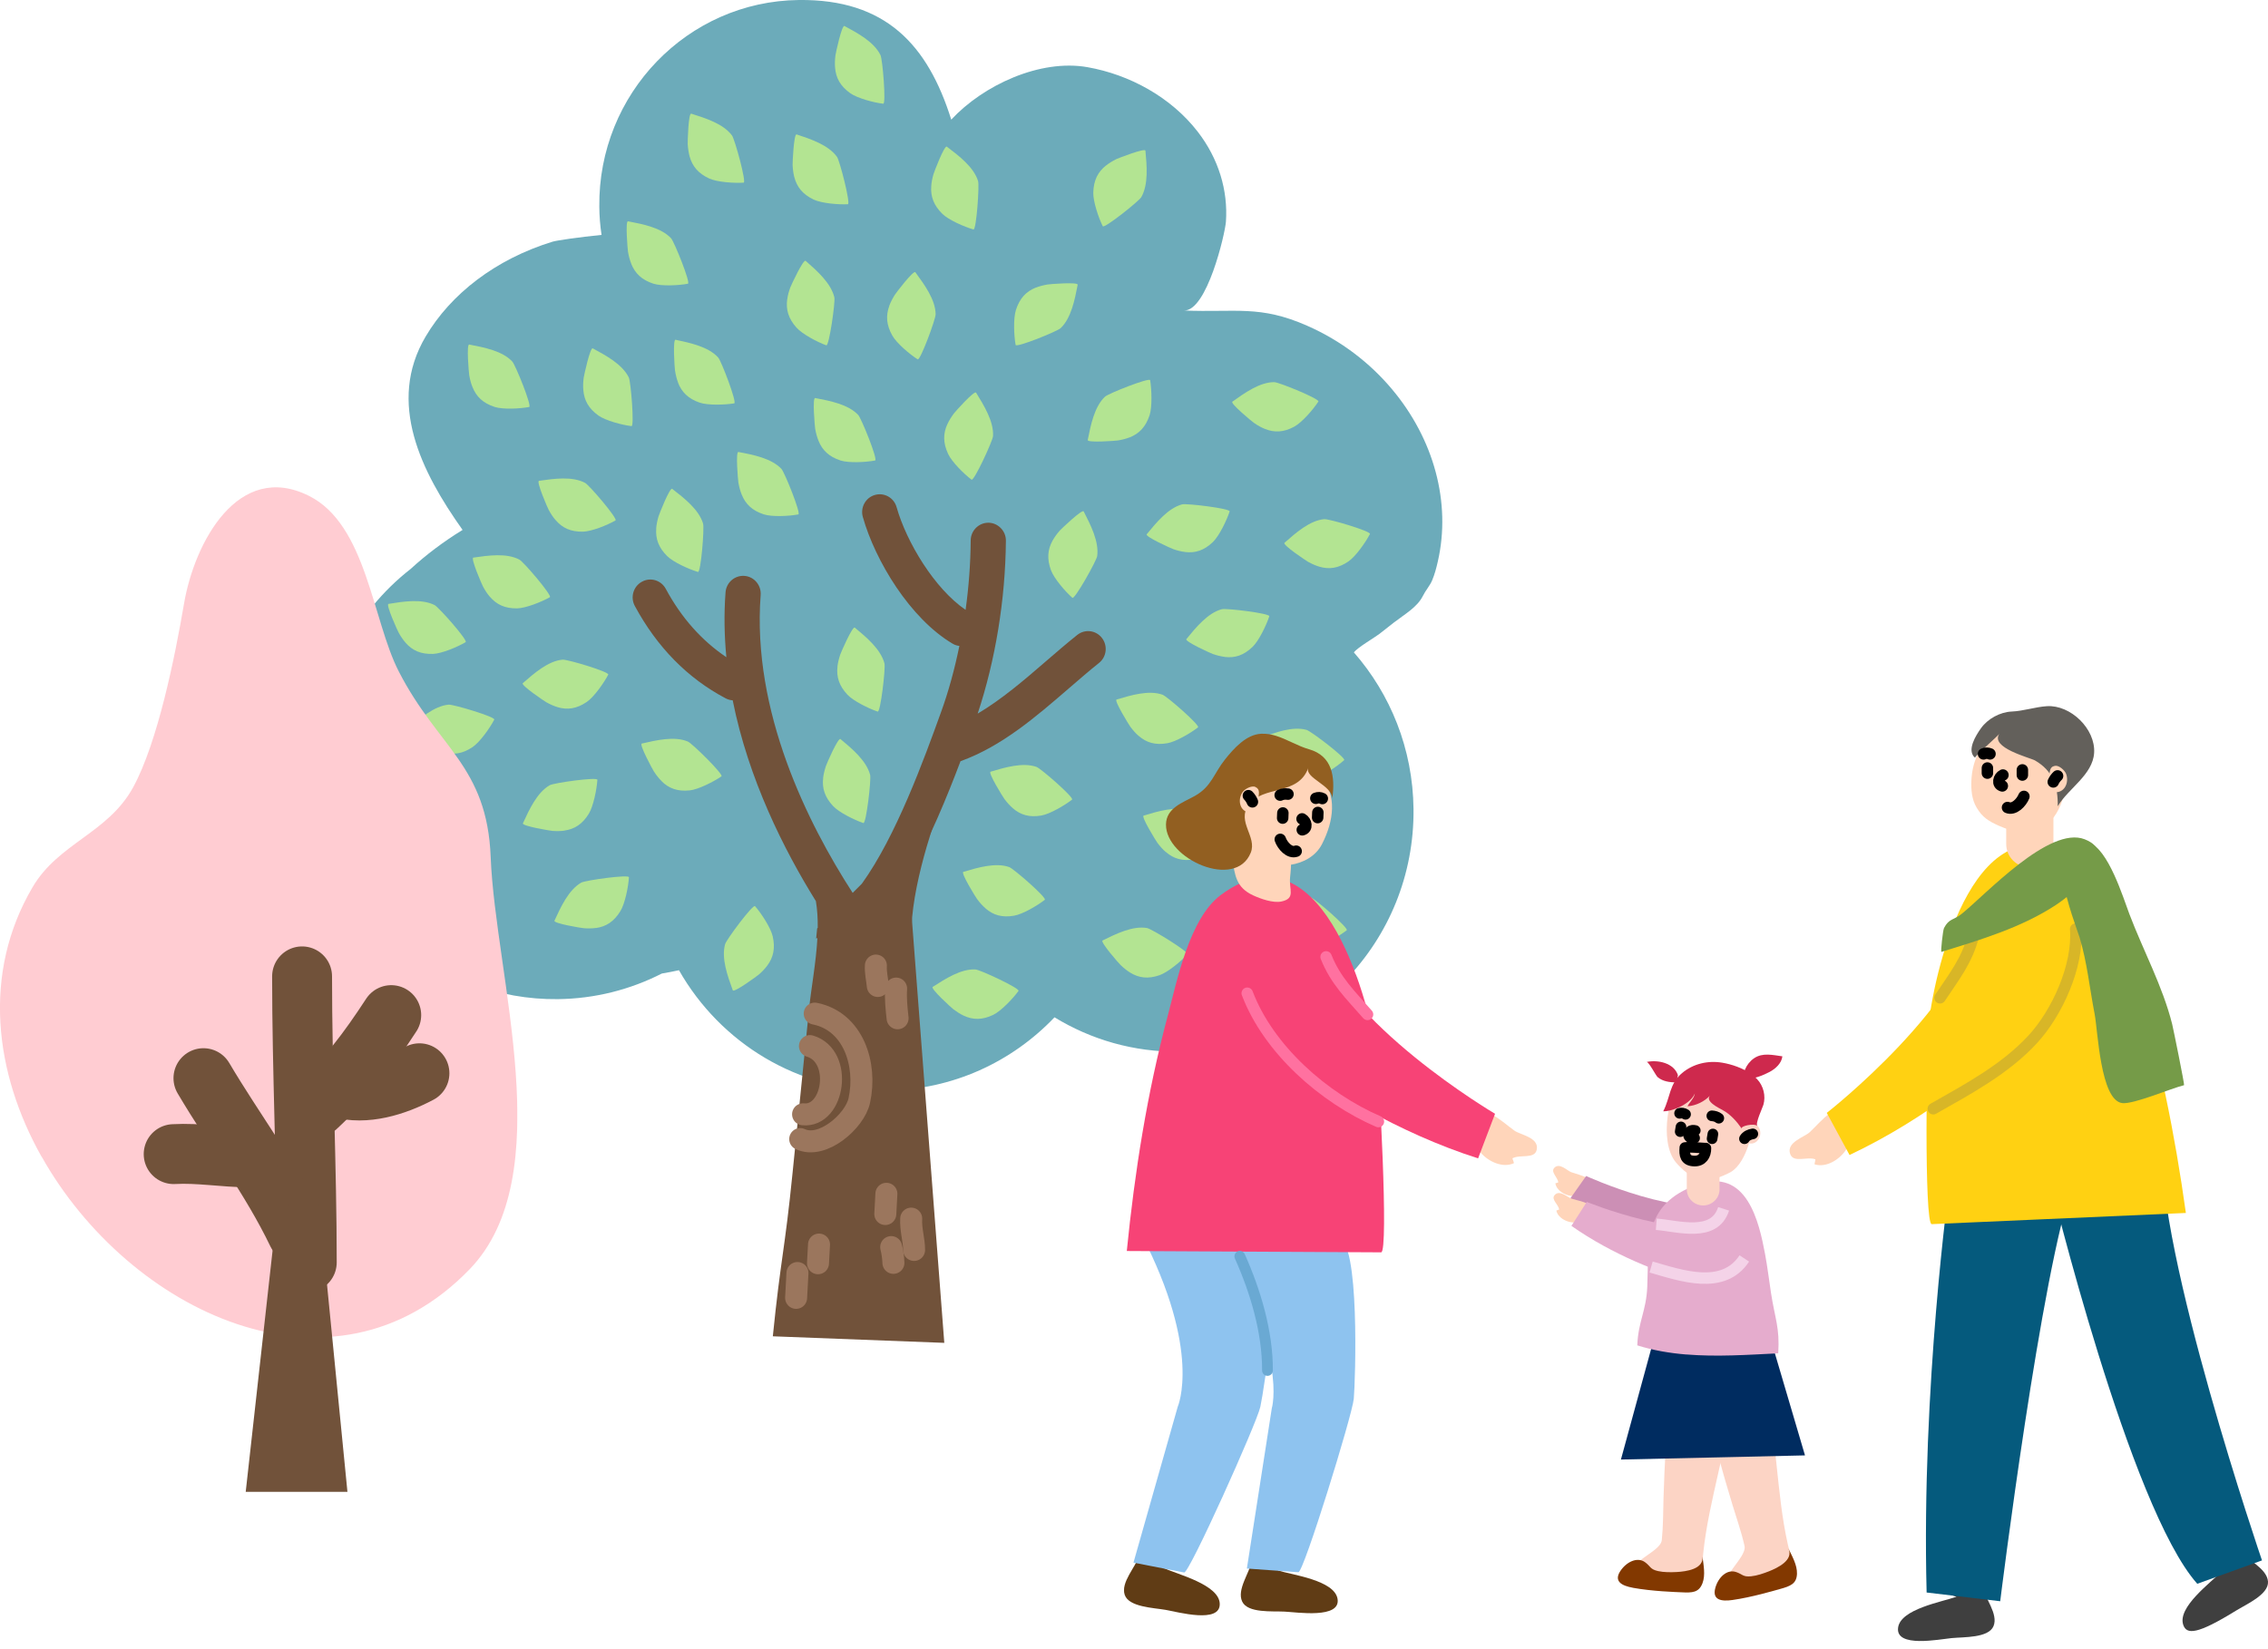<svg width="198" height="144" viewBox="0 0 198 144" fill="none" xmlns="http://www.w3.org/2000/svg">
<g clip-path="url(#clip0_1227_12418)">
<path fill-rule="evenodd" clip-rule="evenodd" d="M27.789 66.561V66.516C27.789 66.363 27.789 66.21 27.789 66.063C27.789 66.035 27.789 66.012 27.789 65.984C27.884 59.36 31.006 53.461 35.843 49.684C37.201 48.439 38.72 47.29 40.384 46.271C36.776 41.192 33.749 35.151 37.161 29.383C39.351 25.674 43.25 22.64 48.232 21.105C48.589 20.992 50.578 20.704 52.516 20.511C52.393 19.701 52.326 18.881 52.321 18.043C52.214 8.192 60.017 0.107 69.742 -0C77.321 -0.085 80.996 3.917 83.046 10.445C85.839 7.439 90.793 5.135 94.938 5.865C98.624 6.516 102.227 8.486 104.556 11.492C106.383 13.848 107.22 16.627 107.025 19.367C106.947 20.421 105.366 27.197 103.355 27.112C107.891 27.299 109.98 26.62 114.107 28.437C117.135 29.767 119.615 31.721 121.491 33.946C125.178 38.311 126.703 43.887 125.524 49.028C125.396 49.588 125.25 50.154 125.021 50.692C124.82 51.156 124.446 51.57 124.223 52.028C123.726 53.03 122.62 53.636 121.692 54.355C121.268 54.684 120.849 55.017 120.43 55.346C120.05 55.646 118.537 56.518 118.196 56.965C121.385 60.611 123.346 65.384 123.402 70.637C123.524 82.215 114.37 91.704 102.947 91.828C98.965 91.873 95.234 90.769 92.061 88.828C88.353 92.717 83.175 95.157 77.422 95.219C69.68 95.304 62.888 91.064 59.275 84.717C58.777 84.825 58.28 84.921 57.778 85.006C55.046 86.399 51.969 87.203 48.701 87.242C38.228 87.361 29.498 79.565 28.018 69.347C27.867 68.441 27.789 67.507 27.789 66.561Z" fill="#6CABBA"/>
<path d="M79.795 84.151C78.918 80.211 80.611 74.618 81.862 70.887C79.253 74.329 78.125 79.096 75.679 82.572" fill="#71523A"/>
<path d="M96.552 14.454C95.848 15.014 95.474 15.739 95.446 16.814C95.424 17.579 95.898 19.005 96.273 19.753C96.39 19.991 99.428 17.573 99.635 17.216C100.272 16.107 100.121 14.476 99.998 13.157C99.97 12.897 97.63 13.814 97.457 13.893C97.111 14.069 96.809 14.25 96.552 14.459V14.454Z" fill="#B3E492"/>
<path d="M72.903 5.905C72.975 6.811 73.366 7.524 74.232 8.141C74.852 8.577 76.287 8.962 77.109 9.058C77.371 9.092 77.053 5.191 76.868 4.812C76.31 3.663 74.88 2.893 73.724 2.27C73.495 2.146 72.959 4.637 72.936 4.829C72.886 5.214 72.875 5.571 72.903 5.905Z" fill="#B3E492"/>
<path d="M110.427 37.45C111.259 37.79 112.063 37.756 112.996 37.252C113.661 36.89 114.644 35.763 115.096 35.061C115.242 34.84 111.661 33.374 111.248 33.368C109.98 33.363 108.662 34.308 107.589 35.072C107.377 35.225 109.326 36.828 109.488 36.935C109.807 37.156 110.114 37.326 110.421 37.45H110.427Z" fill="#B3E492"/>
<path d="M81.298 16.265C81.237 17.171 81.516 17.935 82.281 18.683C82.823 19.209 84.186 19.809 84.985 20.036C85.236 20.109 85.515 16.203 85.387 15.807C85.007 14.584 83.711 13.604 82.661 12.806C82.454 12.648 81.544 15.025 81.494 15.212C81.388 15.586 81.315 15.937 81.298 16.271V16.265Z" fill="#B3E492"/>
<path d="M90.419 25.114C89.581 25.454 89.022 26.037 88.693 27.062C88.458 27.786 88.514 29.292 88.665 30.119C88.71 30.385 92.301 28.936 92.597 28.652C93.519 27.775 93.832 26.161 94.083 24.865C94.133 24.605 91.625 24.808 91.441 24.842C91.061 24.91 90.72 25.001 90.419 25.12V25.114Z" fill="#B3E492"/>
<path d="M77.639 26.705C77.326 27.56 77.377 28.369 77.902 29.303C78.276 29.966 79.415 30.934 80.114 31.376C80.337 31.523 81.694 27.854 81.683 27.435C81.661 26.15 80.689 24.837 79.913 23.772C79.756 23.563 78.22 25.578 78.12 25.742C77.913 26.071 77.751 26.388 77.634 26.699L77.639 26.705Z" fill="#B3E492"/>
<path d="M55.108 23.036C55.449 23.88 56.029 24.44 57.04 24.769C57.761 25.001 59.241 24.927 60.056 24.774C60.319 24.723 58.861 21.1 58.582 20.8C57.705 19.872 56.113 19.572 54.828 19.322C54.577 19.271 54.795 21.813 54.828 22C54.895 22.385 54.99 22.731 55.113 23.036H55.108Z" fill="#B3E492"/>
<path d="M41.25 33.799C41.585 34.637 42.166 35.203 43.182 35.531C43.903 35.763 45.383 35.69 46.198 35.537C46.461 35.486 45.003 31.863 44.718 31.562C43.847 30.634 42.255 30.334 40.965 30.085C40.708 30.034 40.931 32.576 40.965 32.763C41.032 33.148 41.121 33.493 41.25 33.799Z" fill="#B3E492"/>
<path d="M48.506 45.41C49.092 46.101 49.824 46.441 50.88 46.424C51.633 46.412 53.013 45.858 53.734 45.444C53.968 45.314 51.444 42.353 51.075 42.161C49.952 41.566 48.349 41.798 47.053 41.985C46.797 42.019 47.807 44.357 47.902 44.522C48.087 44.861 48.282 45.161 48.5 45.41H48.506Z" fill="#B3E492"/>
<path d="M42.77 52.108C43.356 52.793 44.088 53.138 45.149 53.121C45.903 53.104 47.283 52.555 48.003 52.147C48.238 52.017 45.713 49.056 45.344 48.864C44.222 48.269 42.624 48.501 41.323 48.688C41.066 48.728 42.077 51.06 42.172 51.225C42.356 51.564 42.552 51.864 42.77 52.113V52.108Z" fill="#B3E492"/>
<path d="M38.631 79.017C39.53 79.005 40.256 78.66 40.921 77.822C41.395 77.228 41.865 75.801 42.021 74.974C42.071 74.708 38.212 74.77 37.826 74.929C36.659 75.422 35.804 76.809 35.112 77.935C34.978 78.156 37.391 78.869 37.575 78.909C37.955 78.983 38.301 79.022 38.631 79.017Z" fill="#B3E492"/>
<path d="M84.136 88.686C84.951 89.066 85.761 89.071 86.71 88.613C87.392 88.284 88.425 87.203 88.917 86.524C89.073 86.308 85.566 84.672 85.158 84.65C83.895 84.582 82.533 85.465 81.427 86.173C81.203 86.314 83.08 88.013 83.231 88.126C83.544 88.358 83.84 88.55 84.136 88.686Z" fill="#B3E492"/>
<path d="M99.406 64.251C100.082 64.846 100.858 65.078 101.903 64.897C102.646 64.772 103.936 64.019 104.59 63.51C104.796 63.346 101.875 60.792 101.484 60.657C100.289 60.238 98.742 60.702 97.479 61.081C97.234 61.155 98.574 63.312 98.686 63.465C98.92 63.776 99.155 64.042 99.406 64.257V64.251Z" fill="#B3E492"/>
<path d="M101.774 74.385C102.45 74.98 103.226 75.212 104.271 75.037C105.014 74.912 106.298 74.165 106.952 73.65C107.164 73.485 104.237 70.926 103.846 70.79C102.651 70.371 101.098 70.836 99.842 71.215C99.596 71.289 100.931 73.446 101.048 73.599C101.283 73.91 101.517 74.176 101.769 74.391L101.774 74.385Z" fill="#B3E492"/>
<path d="M88.409 70.564C89.09 71.153 89.861 71.391 90.905 71.21C91.648 71.085 92.933 70.332 93.592 69.822C93.804 69.658 90.877 67.105 90.486 66.963C89.291 66.544 87.738 67.009 86.481 67.382C86.23 67.456 87.571 69.613 87.688 69.766C87.923 70.077 88.157 70.343 88.409 70.558V70.564Z" fill="#B3E492"/>
<path d="M112.381 81.972C113.063 82.566 113.839 82.798 114.884 82.617C115.627 82.493 116.911 81.74 117.57 81.23C117.783 81.066 114.856 78.513 114.465 78.377C113.27 77.958 111.717 78.422 110.46 78.796C110.209 78.875 111.549 81.032 111.666 81.179C111.901 81.49 112.136 81.757 112.381 81.972Z" fill="#B3E492"/>
<path d="M98.669 84.927C99.434 85.397 100.233 85.499 101.238 85.148C101.948 84.899 103.098 83.948 103.662 83.331C103.841 83.132 100.546 81.106 100.132 81.032C98.887 80.823 97.434 81.536 96.256 82.119C96.021 82.232 97.691 84.14 97.831 84.265C98.11 84.531 98.39 84.757 98.669 84.927Z" fill="#B3E492"/>
<path d="M86.029 79.311C86.71 79.905 87.481 80.138 88.525 79.956C89.268 79.832 90.553 79.085 91.212 78.569C91.424 78.405 88.497 75.852 88.106 75.71C86.911 75.291 85.358 75.755 84.102 76.129C83.85 76.203 85.191 78.36 85.308 78.513C85.543 78.824 85.777 79.09 86.029 79.305V79.311Z" fill="#B3E492"/>
<path d="M66.977 84.321C67.518 83.597 67.697 82.798 67.457 81.751C67.284 81.009 66.468 79.752 65.915 79.124C65.742 78.92 63.413 82.045 63.301 82.447C62.961 83.681 63.519 85.221 63.972 86.467C64.061 86.716 66.1 85.221 66.245 85.097C66.535 84.842 66.781 84.587 66.977 84.321Z" fill="#B3E492"/>
<path d="M48.678 61.749C49.538 62.004 50.337 61.891 51.22 61.296C51.845 60.872 52.711 59.649 53.102 58.907C53.23 58.669 49.522 57.56 49.114 57.599C47.852 57.713 46.634 58.788 45.64 59.654C45.444 59.824 47.539 61.234 47.706 61.325C48.047 61.511 48.365 61.653 48.684 61.749H48.678Z" fill="#B3E492"/>
<path d="M38.725 65.678C39.585 65.933 40.384 65.825 41.267 65.225C41.892 64.801 42.764 63.578 43.149 62.836C43.272 62.598 39.569 61.494 39.161 61.528C37.904 61.647 36.675 62.717 35.687 63.584C35.491 63.759 37.586 65.163 37.753 65.254C38.089 65.44 38.412 65.582 38.725 65.672V65.678Z" fill="#B3E492"/>
<path d="M35.413 56.127C36.011 56.807 36.748 57.135 37.809 57.096C38.563 57.067 39.937 56.495 40.652 56.071C40.881 55.935 38.306 53.019 37.938 52.832C36.804 52.261 35.206 52.521 33.916 52.73C33.659 52.77 34.715 55.086 34.81 55.255C35 55.595 35.206 55.89 35.419 56.133L35.413 56.127Z" fill="#B3E492"/>
<path d="M33.174 70.439C33.984 70.836 34.788 70.864 35.754 70.422C36.441 70.105 37.497 69.052 38.005 68.384C38.167 68.169 34.699 66.454 34.285 66.42C33.023 66.324 31.643 67.173 30.521 67.858C30.297 67.994 32.135 69.732 32.286 69.851C32.587 70.088 32.883 70.287 33.179 70.428L33.174 70.439Z" fill="#B3E492"/>
<path d="M52.03 81.032C52.918 80.907 53.599 80.472 54.158 79.56C54.56 78.915 54.856 77.437 54.907 76.599C54.923 76.333 51.097 76.865 50.74 77.069C49.639 77.703 48.958 79.192 48.405 80.392C48.293 80.63 50.779 81.038 50.969 81.049C51.354 81.077 51.706 81.072 52.03 81.026V81.032Z" fill="#B3E492"/>
<path d="M49.271 72.523C50.159 72.398 50.841 71.968 51.405 71.051C51.801 70.406 52.097 68.928 52.153 68.09C52.17 67.824 48.344 68.356 47.986 68.566C46.886 69.2 46.205 70.683 45.652 71.889C45.546 72.127 48.026 72.534 48.215 72.551C48.601 72.579 48.953 72.574 49.277 72.529L49.271 72.523Z" fill="#B3E492"/>
<path d="M57.761 68.215C58.403 68.849 59.163 69.126 60.219 69.013C60.967 68.934 62.296 68.26 62.983 67.79C63.207 67.643 60.436 64.914 60.051 64.75C58.884 64.257 57.309 64.631 56.029 64.925C55.778 64.982 56.985 67.218 57.096 67.377C57.309 67.699 57.526 67.982 57.767 68.209L57.761 68.215Z" fill="#B3E492"/>
<path d="M73.115 58.2C73.009 59.1 73.255 59.881 73.981 60.657C74.501 61.211 75.835 61.868 76.623 62.134C76.874 62.219 77.321 58.335 77.215 57.928C76.891 56.688 75.64 55.646 74.629 54.803C74.428 54.633 73.417 56.971 73.356 57.152C73.233 57.52 73.149 57.871 73.11 58.2H73.115Z" fill="#B3E492"/>
<path d="M71.864 67.926C71.758 68.832 72.004 69.607 72.736 70.388C73.255 70.943 74.59 71.6 75.372 71.866C75.623 71.951 76.07 68.062 75.964 67.66C75.64 66.42 74.389 65.378 73.378 64.535C73.177 64.365 72.16 66.697 72.105 66.884C71.982 67.252 71.898 67.603 71.859 67.931L71.864 67.926Z" fill="#B3E492"/>
<path d="M91.899 47.188C91.458 47.98 91.385 48.79 91.754 49.798C92.022 50.511 92.994 51.649 93.62 52.198C93.821 52.374 95.725 48.971 95.787 48.558C95.96 47.29 95.212 45.835 94.608 44.657C94.491 44.425 92.659 46.175 92.531 46.316C92.274 46.605 92.067 46.894 91.905 47.182L91.899 47.188Z" fill="#B3E492"/>
<path d="M64.749 43.18C65.089 44.023 65.67 44.584 66.681 44.912C67.396 45.144 68.882 45.071 69.697 44.918C69.954 44.867 68.502 41.243 68.217 40.938C67.34 40.015 65.754 39.709 64.464 39.466C64.207 39.415 64.43 41.957 64.464 42.144C64.531 42.529 64.626 42.874 64.749 43.18Z" fill="#B3E492"/>
<path d="M71.451 38.475C71.791 39.319 72.372 39.879 73.383 40.208C74.098 40.44 75.584 40.366 76.4 40.208C76.662 40.157 75.204 36.533 74.919 36.227C74.043 35.305 72.456 34.999 71.166 34.755C70.909 34.705 71.132 37.246 71.166 37.433C71.233 37.818 71.328 38.164 71.451 38.469V38.475Z" fill="#B3E492"/>
<path d="M115.18 49.481C116.04 49.736 116.839 49.622 117.721 49.022C118.347 48.592 119.213 47.369 119.598 46.627C119.721 46.39 116.012 45.291 115.604 45.331C114.342 45.45 113.125 46.526 112.136 47.397C111.94 47.573 114.041 48.971 114.208 49.062C114.549 49.249 114.873 49.39 115.186 49.481H115.18Z" fill="#B3E492"/>
<path d="M112.219 67.462C112.934 68.005 113.722 68.186 114.755 67.943C115.487 67.767 116.721 66.929 117.347 66.375C117.548 66.199 114.459 63.844 114.063 63.731C112.839 63.391 111.326 63.963 110.097 64.421C109.851 64.512 111.331 66.573 111.454 66.72C111.705 67.014 111.962 67.263 112.225 67.462H112.219Z" fill="#B3E492"/>
<path d="M103.456 48.201C104.35 48.309 105.115 48.066 105.886 47.33C106.433 46.803 107.087 45.456 107.349 44.657C107.433 44.403 103.601 43.938 103.199 44.04C101.976 44.369 100.948 45.631 100.11 46.65C99.943 46.854 102.244 47.884 102.423 47.947C102.786 48.077 103.126 48.156 103.45 48.196L103.456 48.201Z" fill="#B3E492"/>
<path d="M106.919 57.362C107.813 57.469 108.578 57.226 109.349 56.484C109.896 55.963 110.549 54.61 110.812 53.812C110.896 53.557 107.064 53.093 106.662 53.195C105.439 53.523 104.405 54.786 103.573 55.805C103.406 56.008 105.707 57.045 105.886 57.107C106.249 57.231 106.589 57.316 106.913 57.356L106.919 57.362Z" fill="#B3E492"/>
<path d="M98.624 38.192C99.456 37.858 100.02 37.281 100.361 36.256C100.596 35.531 100.545 34.031 100.411 33.199C100.367 32.933 96.77 34.354 96.468 34.637C95.541 35.508 95.222 37.116 94.96 38.419C94.904 38.679 97.412 38.492 97.602 38.458C97.982 38.396 98.322 38.305 98.63 38.186L98.624 38.192Z" fill="#B3E492"/>
<path d="M68.725 26.122C68.602 27.022 68.82 27.809 69.535 28.607C70.037 29.173 71.356 29.87 72.138 30.153C72.383 30.243 72.936 26.371 72.841 25.963C72.545 24.718 71.322 23.642 70.333 22.776C70.138 22.6 69.066 24.91 68.998 25.091C68.864 25.454 68.769 25.799 68.73 26.127L68.725 26.122Z" fill="#B3E492"/>
<path d="M59.185 33.391C59.509 34.24 60.079 34.812 61.084 35.157C61.799 35.401 63.279 35.356 64.1 35.22C64.363 35.174 62.977 31.523 62.698 31.217C61.844 30.272 60.257 29.943 58.978 29.666C58.721 29.609 58.895 32.157 58.928 32.344C58.989 32.729 59.073 33.074 59.191 33.385L59.185 33.391Z" fill="#B3E492"/>
<path d="M50.925 34.053C50.997 34.959 51.388 35.673 52.254 36.29C52.874 36.726 54.309 37.111 55.13 37.207C55.393 37.241 55.075 33.34 54.896 32.961C54.332 31.811 52.907 31.042 51.751 30.419C51.522 30.294 50.986 32.785 50.958 32.978C50.908 33.368 50.891 33.719 50.925 34.053Z" fill="#B3E492"/>
<path d="M57.292 46.129C57.219 47.035 57.487 47.805 58.247 48.558C58.783 49.09 60.14 49.702 60.933 49.94C61.19 50.013 61.503 46.112 61.38 45.716C61.012 44.487 59.727 43.497 58.688 42.687C58.481 42.523 57.549 44.895 57.493 45.082C57.381 45.456 57.314 45.807 57.286 46.135L57.292 46.129Z" fill="#B3E492"/>
<path d="M82.711 37.026C82.332 37.847 82.32 38.668 82.773 39.636C83.091 40.326 84.152 41.379 84.817 41.883C85.029 42.042 86.666 38.498 86.694 38.079C86.766 36.799 85.906 35.412 85.214 34.286C85.074 34.059 83.387 35.95 83.275 36.103C83.046 36.414 82.857 36.714 82.717 37.02L82.711 37.026Z" fill="#B3E492"/>
<path d="M60.201 13.65C60.441 14.521 60.961 15.15 61.927 15.591C62.614 15.903 64.1 16.005 64.921 15.948C65.183 15.931 64.15 12.161 63.904 11.827C63.139 10.802 61.598 10.321 60.346 9.924C60.095 9.845 60.028 12.393 60.039 12.585C60.062 12.976 60.117 13.327 60.201 13.65Z" fill="#B3E492"/>
<path d="M69.34 15.45C69.569 16.333 70.072 16.967 71.032 17.426C71.714 17.748 73.194 17.879 74.02 17.833C74.283 17.817 73.311 14.029 73.071 13.695C72.322 12.659 70.786 12.149 69.546 11.736C69.301 11.651 69.189 14.199 69.195 14.391C69.211 14.782 69.262 15.133 69.34 15.456V15.45Z" fill="#B3E492"/>
<path d="M56.041 50.794C56.783 50.381 57.716 50.658 58.124 51.417C59.487 53.948 61.269 55.941 63.413 57.384C63.235 55.527 63.196 53.631 63.341 51.717C63.408 50.862 64.139 50.228 64.989 50.285C65.838 50.347 66.469 51.1 66.407 51.955C65.631 62.134 70.529 71.917 74.439 77.963L75.243 77.16C78.226 73.021 80.661 66.318 82.13 62.247C82.801 60.413 83.337 58.437 83.756 56.399C83.555 56.377 83.354 56.32 83.169 56.207C79.455 54.01 76.411 48.977 75.327 45.144C75.093 44.318 75.562 43.452 76.377 43.219C77.198 42.982 78.047 43.463 78.276 44.289C79.137 47.335 81.583 51.4 84.298 53.251C84.577 51.242 84.728 49.203 84.744 47.188C84.75 46.328 85.448 45.637 86.297 45.642C87.124 45.654 87.828 46.356 87.816 47.216C87.772 52.368 86.895 57.673 85.353 62.31C87.442 61.075 89.408 59.388 91.324 57.73C92.218 56.96 93.134 56.167 94.044 55.442C94.709 54.91 95.675 55.023 96.2 55.703C96.725 56.377 96.614 57.356 95.943 57.888C95.078 58.579 94.223 59.321 93.318 60.102C90.447 62.581 87.476 65.152 83.901 66.448C83.89 66.448 83.873 66.448 83.856 66.46C82.667 69.607 81.136 73.338 79.321 76.497L82.438 117.254L67.469 116.682C68.161 109.832 68.507 109.249 69.194 102.398C69.675 97.62 70.155 92.847 70.635 88.069C70.809 86.348 71.239 84.095 71.362 81.898L71.25 81.955C71.306 81.377 71.339 81.066 71.339 81.066L71.389 81.015C71.401 80.206 71.35 79.418 71.228 78.683C68.435 74.193 65.335 68.022 63.966 61.149C63.754 61.138 63.547 61.081 63.346 60.974C60.029 59.224 57.364 56.512 55.421 52.912C55.013 52.159 55.286 51.213 56.029 50.8L56.041 50.794Z" fill="#71523A"/>
<path d="M70.708 91.341C73.629 92.213 72.808 97.575 70.11 97.297" stroke="#9B765D" stroke-width="1.92" stroke-linecap="round" stroke-linejoin="round"/>
<path d="M71.127 88.505C74.49 89.173 75.713 92.932 75.015 96.108C74.618 97.903 71.781 100.383 69.859 99.46" stroke="#9B765D" stroke-width="1.92" stroke-linecap="round" stroke-linejoin="round"/>
<path d="M79.55 106.406C79.494 107.386 79.801 108.229 79.801 109.141" stroke="#9B765D" stroke-width="1.92" stroke-linecap="round" stroke-linejoin="round"/>
<path d="M77.802 108.892C77.913 109.334 77.981 109.803 77.997 110.268" stroke="#9B765D" stroke-width="1.92" stroke-linecap="round" stroke-linejoin="round"/>
<path d="M77.383 104.238C77.35 104.827 77.316 105.416 77.288 106.005" stroke="#9B765D" stroke-width="1.92" stroke-linecap="round" stroke-linejoin="round"/>
<path d="M78.232 86.32C78.176 87.175 78.266 88.058 78.361 88.913" stroke="#9B765D" stroke-width="1.92" stroke-linecap="round" stroke-linejoin="round"/>
<path d="M76.634 86.093C76.578 85.499 76.427 84.921 76.466 84.31" stroke="#9B765D" stroke-width="1.92" stroke-linecap="round" stroke-linejoin="round"/>
<path d="M69.619 111.156C69.58 111.881 69.541 112.6 69.502 113.325" stroke="#9B765D" stroke-width="1.92" stroke-linecap="round" stroke-linejoin="round"/>
<path d="M71.501 108.671C71.474 109.215 71.446 109.758 71.412 110.302" stroke="#9B765D" stroke-width="1.92" stroke-linecap="round" stroke-linejoin="round"/>
</g>
<g clip-path="url(#clip1_1227_12418)">
<path d="M170.805 139.421C169.544 139.874 165.914 140.492 165.706 142.124C165.476 143.908 169.304 143.137 170.376 143.034C171.438 142.931 173.59 143.034 174.033 141.998C174.485 140.931 173.26 139.515 173.052 138.511C172.08 138.654 170.001 139.354 169.467 138.995" fill="#3F3F3F"/>
<path d="M193.954 137.215C193.028 138.179 190.058 140.335 190.605 141.891C190.899 142.725 191.789 142.747 195.193 140.645C196.097 140.084 198.072 139.228 198 138.103C197.923 136.951 196.196 136.22 195.555 135.413C194.75 135.974 193.199 137.516 192.567 137.43" fill="#3F3F3F"/>
<path d="M170.191 103.393C170.191 103.393 167.732 121.091 168.197 139.053L174.621 139.815C174.621 139.815 178.214 110.78 181.044 103.137L170.195 103.393H170.191Z" fill="#055A7D"/>
<path d="M178.983 103.142C178.983 103.142 185.918 131.67 191.826 138.291L197.476 136.251C197.476 136.251 188.228 109.252 188.743 99.573L178.983 103.142Z" fill="#055A7D"/>
<path d="M168.645 106.889L190.831 105.912C189.877 99.071 188.512 92.181 186.464 85.578C185.519 82.539 184.245 77.106 181.383 75.156C172.582 69.166 168.961 84.17 168.364 89.483C168.206 90.917 167.958 106.916 168.645 106.889Z" fill="#FFD112"/>
<path d="M174.047 64.227C174.318 64.038 174.621 63.872 174.964 63.733C177.559 62.689 179.213 64.487 180.122 66.844C180.75 68.476 179.928 71.498 178.165 72.323C176.958 72.887 175.692 72.632 174.526 72.112C173.644 71.717 173.07 71.386 172.559 70.511C172.134 69.79 172.071 68.96 172.107 68.14C172.175 66.62 172.758 65.128 174.047 64.227Z" fill="#FFD5BA"/>
<path d="M174.567 64.052C174.395 64.289 172.334 66.087 172.428 66.168C171.651 65.531 172.519 64.182 172.944 63.586C173.527 62.765 174.612 62.169 175.629 62.129C176.637 62.088 177.668 61.73 178.689 61.662C180.759 61.528 182.947 63.635 182.821 65.737C182.703 67.66 180.57 68.839 179.643 70.399C179.675 68.656 179.232 67.311 177.658 66.401C177.247 66.163 173.667 65.289 174.562 64.052H174.567Z" fill="#63605B"/>
<path d="M178.874 67.853C178.987 67.418 178.879 66.975 179.394 66.871C179.751 66.8 180.257 67.266 180.37 67.562C180.673 68.337 180.212 69.323 179.272 69.158" fill="#FFD5BA"/>
<path d="M179.267 73.699C179.267 74.828 178.345 75.743 177.206 75.743C176.067 75.743 175.145 74.828 175.145 73.699V71.511C175.145 70.381 176.067 69.467 177.206 69.467C178.345 69.467 179.267 70.381 179.267 71.511V73.699Z" fill="#FFD5BA"/>
<path d="M173.504 67.06V67.508" stroke="black" stroke-linecap="round" stroke-linejoin="round"/>
<path d="M176.556 67.225V67.674" stroke="black" stroke-linecap="round" stroke-linejoin="round"/>
<path d="M174.86 67.674C174.476 67.862 174.318 68.485 174.806 68.624" stroke="black" stroke-linecap="round" stroke-linejoin="round"/>
<path d="M175.258 70.511C175.832 70.749 176.474 70.076 176.691 69.539" stroke="black" stroke-linecap="round" stroke-linejoin="round"/>
<path d="M179.629 67.75C179.48 67.885 179.344 68.077 179.254 68.275" stroke="black" stroke-linecap="round" stroke-linejoin="round"/>
<path d="M173.165 65.827C173.337 65.746 173.545 65.746 173.73 65.827" stroke="black" stroke-linecap="round" stroke-linejoin="round"/>
<path d="M161.141 100.421C160.612 101.223 159.459 101.99 158.415 101.667C158.42 101.51 158.478 101.389 158.487 101.228C157.75 100.954 156.575 101.577 156.286 100.761C155.924 99.73 157.534 99.291 157.99 98.861C159.048 97.874 160.336 96.054 162.131 96.816C162.149 97.803 161.783 98.735 161.516 99.681" fill="#FFD5BA"/>
<path d="M161.466 100.846L159.481 97.175C159.481 97.175 171.818 87.537 172.884 79.535L183.909 82.454C183.909 82.454 174.869 94.526 161.466 100.851V100.846Z" fill="#FFD112"/>
<path d="M169.368 87.125C170.616 85.246 171.741 83.857 172.288 81.669" stroke="#D8B627" stroke-linecap="round" stroke-linejoin="round"/>
<path d="M168.78 96.812C171.827 95.082 175.064 93.351 177.459 90.751C179.611 88.416 181.451 84.332 181.211 81.122" stroke="#D8B627" stroke-linecap="round" stroke-linejoin="round"/>
<path d="M182.342 73.542C177.65 71.892 181.243 80.835 181.551 81.853C182.211 84.04 182.428 86.291 182.862 88.528C183.151 90.011 183.363 96.072 185.271 96.319C186.256 96.444 189.574 95.019 190.673 94.754C190.732 94.741 189.728 89.796 189.633 89.42C188.801 86.107 187.111 83.009 185.904 79.827C185.343 78.343 184.064 74.147 182.342 73.542Z" fill="#759B48"/>
<path d="M169.49 83.117C172.903 82.055 176.469 81.001 179.475 79.024C180.881 78.096 185.311 74.573 181.993 73.282C178.906 72.08 173.346 78.119 171.253 79.8C170.57 80.351 170.154 80.181 169.716 81.032C169.612 81.234 169.413 83.139 169.485 83.117H169.49Z" fill="#759B48"/>
<path d="M137.183 104.424C136.609 104.361 135.891 103.962 135.787 103.325C135.872 103.285 135.954 103.285 136.04 103.245C135.99 102.783 135.339 102.33 135.701 101.963C136.157 101.496 136.822 102.227 137.174 102.353C137.983 102.644 139.303 102.837 139.38 103.98C138.856 104.253 138.264 104.312 137.685 104.424" fill="#FFD5BA"/>
<path d="M137.039 104.715L138.472 102.684C138.472 102.684 146.939 106.589 151.509 105.002L152.906 111.587C152.906 111.587 144.019 110.072 137.039 104.715Z" fill="#CC8FB5"/>
<path d="M146.504 105.19C147.846 105.343 148.891 105.562 150.206 105.262" stroke="#FF71A0" stroke-width="0.56" stroke-linecap="round" stroke-linejoin="round"/>
<path d="M102.39 89.119C103.877 87.421 105.179 86.188 106.01 84.094" stroke="#FF71A0" stroke-width="0.94" stroke-linecap="round" stroke-linejoin="round"/>
<path d="M106.508 92.836C107.538 91.832 108.411 90.756 109.347 89.608" stroke="#FF71A0" stroke-width="0.94" stroke-linecap="round" stroke-linejoin="round"/>
<path d="M111.548 137.126C112.832 137.52 116.484 137.977 116.769 139.6C117.076 141.371 113.22 140.774 112.144 140.721C111.078 140.667 108.931 140.869 108.447 139.847C107.95 138.802 109.102 137.332 109.27 136.319C110.246 136.422 112.357 137.022 112.872 136.641" fill="#603C15"/>
<path d="M116.81 108.14C118.744 108.099 118.324 120.687 118.188 122.131C118.053 123.583 113.803 137.318 113.351 137.282L108.854 136.96L111.028 122.982C111.028 122.982 112.556 117.93 106.006 108.373C106.006 108.373 116.787 108.131 116.81 108.131V108.14Z" fill="#8EC3EF"/>
<path d="M101.608 136.928C102.833 137.475 106.404 138.367 106.485 140.012C106.576 141.806 102.819 140.752 101.757 140.568C100.704 140.385 98.552 140.326 98.19 139.259C97.824 138.161 99.149 136.843 99.438 135.857C100.396 136.077 102.417 136.928 102.973 136.61" fill="#603C15"/>
<path d="M110.368 108.79C112.294 108.983 110.341 121.427 110.029 122.843C109.717 124.269 103.823 137.39 103.38 137.305L98.954 136.444L102.819 122.83C102.819 122.83 104.953 118.002 99.619 107.727C99.619 107.727 110.35 108.785 110.373 108.785L110.368 108.79Z" fill="#8EC3EF"/>
<path d="M120.58 109.35L98.371 109.234C99.054 102.362 100.148 95.422 101.933 88.743C102.756 85.668 103.818 80.19 106.598 78.132C115.155 71.807 119.364 86.658 120.168 91.948C120.385 93.374 121.258 109.355 120.575 109.35H120.58Z" fill="#F74376"/>
<path d="M115.314 67.826C115.097 67.58 114.839 67.347 114.541 67.131C112.267 65.508 110.233 66.876 108.791 68.951C107.792 70.39 107.878 73.519 109.397 74.734C111.115 76.115 114.356 75.77 115.409 73.712C116.462 71.654 116.729 69.427 115.318 67.826H115.314Z" fill="#FFD5BA"/>
<path d="M112.628 76.594C112.687 76.052 112.732 75.51 112.701 75.017C112.619 73.824 111.688 72.968 111.286 71.888C111.109 71.408 111.213 70.655 110.947 70.242C110.251 69.166 108.452 69.453 107.792 70.296C106.68 71.717 107.371 73.461 107.597 75.025C107.801 76.456 107.936 77.491 109.374 78.168C110.034 78.477 111.146 78.876 111.878 78.715C113.144 78.441 112.511 77.67 112.628 76.599V76.594Z" fill="#FFD5BA"/>
<path d="M111.403 64.253C110.983 64.123 110.549 64.047 110.102 64.07C108.786 64.132 107.697 65.37 106.937 66.324C105.975 67.53 105.767 68.682 104.32 69.494C103.253 70.09 101.811 70.543 101.793 71.995C101.752 74.99 107.873 77.746 109.193 74.452C109.758 73.044 107.954 71.766 108.999 70.296C110.251 68.53 113.316 69.53 114.215 67.051C113.894 67.929 116.281 68.561 116.313 69.709C116.57 67.844 116.331 66.006 114.269 65.419C113.302 65.145 112.38 64.558 111.403 64.253Z" fill="#925F21"/>
<path d="M109.866 69.79C109.862 69.341 110.065 68.933 109.595 68.714C109.27 68.561 108.664 68.897 108.483 69.157C108.008 69.843 108.221 70.906 109.175 70.964" fill="#FFD5BA"/>
<path d="M110.653 119.665C110.671 116.303 109.591 112.712 108.239 109.7" stroke="#6AA9D3" stroke-width="0.94" stroke-linecap="round" stroke-linejoin="round"/>
<path d="M129.304 100.685C129.937 101.411 131.18 102.021 132.17 101.564C132.143 101.407 132.071 101.295 132.039 101.138C132.731 100.77 133.983 101.236 134.159 100.389C134.381 99.318 132.726 99.094 132.216 98.726C131.04 97.888 129.517 96.251 127.84 97.238C127.953 98.215 128.437 99.094 128.83 99.995" fill="#FFD5BA"/>
<path d="M129.038 101.151L130.52 97.251C130.52 97.251 117.013 89.303 114.898 81.508L104.356 85.834C104.356 85.834 114.916 96.624 129.042 101.147L129.038 101.151Z" fill="#F74376"/>
<path d="M119.387 88.577C117.9 86.874 116.602 85.645 115.771 83.552" stroke="#FF71A0" stroke-linecap="round" stroke-linejoin="round"/>
<path d="M115.051 70.942C115.047 71.09 115.038 71.242 115.033 71.39" stroke="black" stroke-linecap="round" stroke-linejoin="round"/>
<path d="M111.996 70.987C111.991 71.135 111.982 71.287 111.978 71.435" stroke="black" stroke-linecap="round" stroke-linejoin="round"/>
<path d="M113.673 71.502C114.048 71.708 114.179 72.336 113.691 72.457" stroke="black" stroke-linecap="round" stroke-linejoin="round"/>
<path d="M113.157 74.322C112.574 74.537 111.959 73.833 111.77 73.291" stroke="black" stroke-linecap="round" stroke-linejoin="round"/>
<path d="M108.985 69.476C109.125 69.615 109.257 69.817 109.338 70.014" stroke="black" stroke-linecap="round" stroke-linejoin="round"/>
<path d="M115.44 69.727C115.268 69.637 115.065 69.628 114.875 69.704" stroke="black" stroke-linecap="round" stroke-linejoin="round"/>
<path d="M112.443 69.341C112.208 69.31 111.973 69.323 111.761 69.427" stroke="black" stroke-linecap="round" stroke-linejoin="round"/>
<path d="M145.794 121.718C145.482 124.722 145.324 127.739 145.229 130.756C145.189 132.02 145.207 133.23 145.076 134.49C144.954 135.619 141.401 136.579 143.534 137.309C145.039 137.825 147.056 137.807 148.574 137.359C148.66 134.938 149.099 132.715 149.619 130.343C150.197 127.707 150.839 125.085 151.318 122.431" fill="#FCD4C5"/>
<path d="M142.553 138.641C144.244 138.95 146.305 139.013 146.798 139.035C147.734 139.085 148.317 139.062 148.629 138.242C148.905 137.52 148.715 136.637 148.629 135.911C148.755 137.027 147.169 137.22 146.378 137.265C145.862 137.291 145.257 137.296 144.755 137.184C144.045 137.027 144.113 136.771 143.616 136.408C142.942 135.915 141.997 136.377 141.469 137.161C140.845 138.089 141.604 138.466 142.544 138.636L142.553 138.641Z" fill="#823800"/>
<path d="M148.882 122.646C149.551 125.591 150.369 128.501 151.246 131.392C151.612 132.602 152.023 133.746 152.299 134.983C152.548 136.095 149.483 138.121 151.743 138.143C153.334 138.161 155.242 137.507 156.539 136.606C155.843 134.284 155.545 132.033 155.278 129.626C154.98 126.945 154.745 124.256 154.347 121.588" fill="#FCD4C5"/>
<path d="M151.242 139.708C152.941 139.47 154.917 138.878 155.396 138.748C156.3 138.497 156.847 138.296 156.879 137.421C156.906 136.65 156.445 135.87 156.133 135.211C156.612 136.229 155.17 136.91 154.433 137.202C153.954 137.39 153.384 137.587 152.869 137.637C152.146 137.713 152.132 137.448 151.545 137.26C150.749 137.005 149.999 137.744 149.75 138.65C149.456 139.726 150.297 139.842 151.246 139.708H151.242Z" fill="#823800"/>
<path d="M154.356 116.155L157.579 127.08L141.509 127.443L144.302 117.218" fill="#002C60"/>
<path d="M147.209 118.271C145.758 118.15 144.33 117.912 142.938 117.473C143.019 115.371 143.72 114.483 143.81 112.354C143.973 108.575 143.39 105.19 148.109 103.464C152.534 101.846 153.578 106.777 154.094 109.503C154.306 110.637 154.437 111.78 154.614 112.914C154.953 115.12 155.387 115.931 155.242 118.168C152.557 118.302 149.849 118.486 147.209 118.267V118.271Z" fill="#E5ACCD"/>
<path d="M150.12 103.837C150.12 104.621 149.483 105.253 148.692 105.258C147.901 105.258 147.259 104.625 147.259 103.845V102.339C147.254 101.555 147.892 100.923 148.683 100.918C149.474 100.918 150.116 101.55 150.116 102.33V103.837H150.12Z" fill="#FCD4C5"/>
<path d="M153.09 98.121C153.217 97.314 153.262 96.552 153.235 95.996C153.19 95.055 152.729 94.27 152.051 93.719C150.749 92.661 148.665 92.477 147.241 93.714C145.559 95.171 144.841 99.69 146.287 101.469C146.305 101.492 147.408 102.85 148.511 103.016C149.542 103.231 151.119 102.326 151.119 102.326C151.843 101.886 152.358 100.909 152.697 99.82C152.729 99.829 152.756 99.838 152.787 99.842C153.19 99.909 153.583 99.582 153.664 99.107C153.746 98.632 153.493 98.193 153.086 98.121H153.09Z" fill="#FCD4C5"/>
<path d="M152.9 93.79C152.164 93.262 151.183 92.93 150.355 92.791C149.117 92.58 147.819 92.88 146.852 93.692C145.722 94.638 145.826 95.817 145.202 97.036C146.102 97.036 147.602 96.359 147.964 95.476C147.901 95.906 147.508 96.225 147.322 96.597C148.068 96.547 148.809 96.175 149.293 95.655C148.818 96.162 150.066 96.749 150.382 96.924C151.07 97.296 151.617 97.915 152.06 98.551C151.901 98.327 153.14 98.049 153.425 98.318C153.208 98.116 153.877 96.718 153.949 96.462C154.166 95.696 153.963 94.817 153.384 94.212C153.239 94.064 153.077 93.921 152.9 93.795V93.79Z" fill="#CE294D"/>
<path d="M152.191 94.633C152.06 93.781 152.417 92.894 153.136 92.401C153.881 91.894 154.772 92.123 155.604 92.235C155.54 92.836 155.002 93.329 154.487 93.598C154.031 93.84 152.995 94.306 152.512 94.122" fill="#CE294D"/>
<path d="M146.359 94.508C145.794 94.517 145.152 94.431 144.709 94.046C144.556 93.912 143.932 92.688 143.751 92.728C144.736 92.517 146.124 92.809 146.486 93.876" fill="#CE294D"/>
<path d="M146.753 98.399C146.731 98.538 146.708 98.677 146.686 98.811" stroke="black" stroke-width="0.93" stroke-linecap="round" stroke-linejoin="round"/>
<path d="M149.538 99.017C149.515 99.156 149.492 99.291 149.47 99.43" stroke="black" stroke-width="0.93" stroke-linecap="round" stroke-linejoin="round"/>
<path d="M146.631 97.211C146.803 97.162 146.992 97.193 147.151 97.296" stroke="black" stroke-width="0.93" stroke-linecap="round" stroke-linejoin="round"/>
<path d="M149.447 97.43C149.669 97.444 149.881 97.502 150.053 97.637" stroke="black" stroke-width="0.93" stroke-linecap="round" stroke-linejoin="round"/>
<path d="M148.927 100.25C148.94 100.882 148.601 101.393 147.928 101.38C147.114 101.362 147.037 100.864 147.092 100.201C147.634 100.129 148.344 100.237 148.927 100.255V100.25Z" stroke="black" stroke-width="0.93" stroke-linecap="round" stroke-linejoin="round"/>
<path d="M148 98.713C147.249 98.524 147.182 99.546 147.941 99.372" stroke="black" stroke-width="0.93" stroke-linecap="round" stroke-linejoin="round"/>
<path d="M153.023 99.008C152.738 99.049 152.449 99.179 152.295 99.43" stroke="black" stroke-width="0.93" stroke-linecap="round" stroke-linejoin="round"/>
<path d="M137.314 106.741C136.74 106.701 136.003 106.333 135.872 105.701C135.958 105.656 136.04 105.652 136.121 105.612C136.049 105.154 135.38 104.728 135.728 104.343C136.162 103.859 136.858 104.558 137.219 104.67C138.042 104.926 139.367 105.065 139.493 106.203C138.982 106.499 138.39 106.58 137.816 106.719" fill="#FFD5BA"/>
<path d="M137.188 107.037L138.531 104.948C138.531 104.948 147.156 108.494 151.653 106.714L153.33 113.232C153.33 113.232 144.389 112.094 137.184 107.037H137.188Z" fill="#E5ACCD"/>
<path d="M144.597 106.898C146.468 107.042 149.673 108.086 150.473 105.553" stroke="#F4D3E8" stroke-miterlimit="10"/>
<path d="M144.145 110.632C146.762 111.381 150.432 112.699 152.281 109.884" stroke="#F4D3E8" stroke-miterlimit="10"/>
<path d="M108.886 86.726C110.744 91.63 115.576 95.875 120.336 97.933" stroke="#FF71A0" stroke-linecap="round" stroke-linejoin="round"/>
</g>
<g clip-path="url(#clip2_1227_12418)">
<path fill-rule="evenodd" clip-rule="evenodd" d="M3.628 100.999C-0.476 93.702 -1.585 85.006 2.844 77.466C5.112 73.603 9.429 72.759 11.624 68.746C13.779 64.791 15.28 57.315 16.064 52.718C16.977 47.352 20.801 40.211 26.977 43.299C32.005 45.814 32.503 54.123 34.81 58.621C38.242 65.317 42.526 66.85 42.839 74.852C43.243 85.254 48.875 102.676 40.997 110.829C29.049 123.186 11.226 114.495 3.639 100.999H3.628Z" fill="#FFCCD2"/>
<path d="M26.781 110.228C26.781 101.884 26.372 93.581 26.372 85.254" stroke="#71523A" stroke-width="5.23" stroke-linecap="round" stroke-linejoin="round"/>
<path d="M17.761 94.142C20.437 98.675 23.662 102.907 25.958 107.689" stroke="#71523A" stroke-width="5.23" stroke-linecap="round" stroke-linejoin="round"/>
<path d="M15.162 100.774C17.329 100.652 19.535 101.051 21.719 101.057" stroke="#71523A" stroke-width="5.23" stroke-linecap="round" stroke-linejoin="round"/>
<path d="M27.599 96.68C30.297 94.182 32.123 91.748 34.155 88.637" stroke="#71523A" stroke-width="5.23" stroke-linecap="round" stroke-linejoin="round"/>
<path d="M29.648 94.986C31.87 95.633 34.502 94.841 36.618 93.714" stroke="#71523A" stroke-width="5.23" stroke-linecap="round" stroke-linejoin="round"/>
<path d="M24.184 105.712L21.451 130.263H30.332L27.733 103.879L24.184 105.712Z" fill="#71523A"/>
</g>
<defs>
<clipPath id="clip0_1227_12418">
<rect width="98.132" height="117.237" fill="white" transform="translate(27.789)"/>
</clipPath>
<clipPath id="clip1_1227_12418">
<rect width="99.868" height="81.632" fill="white" transform="translate(98.132 61.658)"/>
</clipPath>
<clipPath id="clip2_1227_12418">
<rect width="45.158" height="87.71" fill="white" transform="translate(0 42.553)"/>
</clipPath>
</defs>
</svg>
